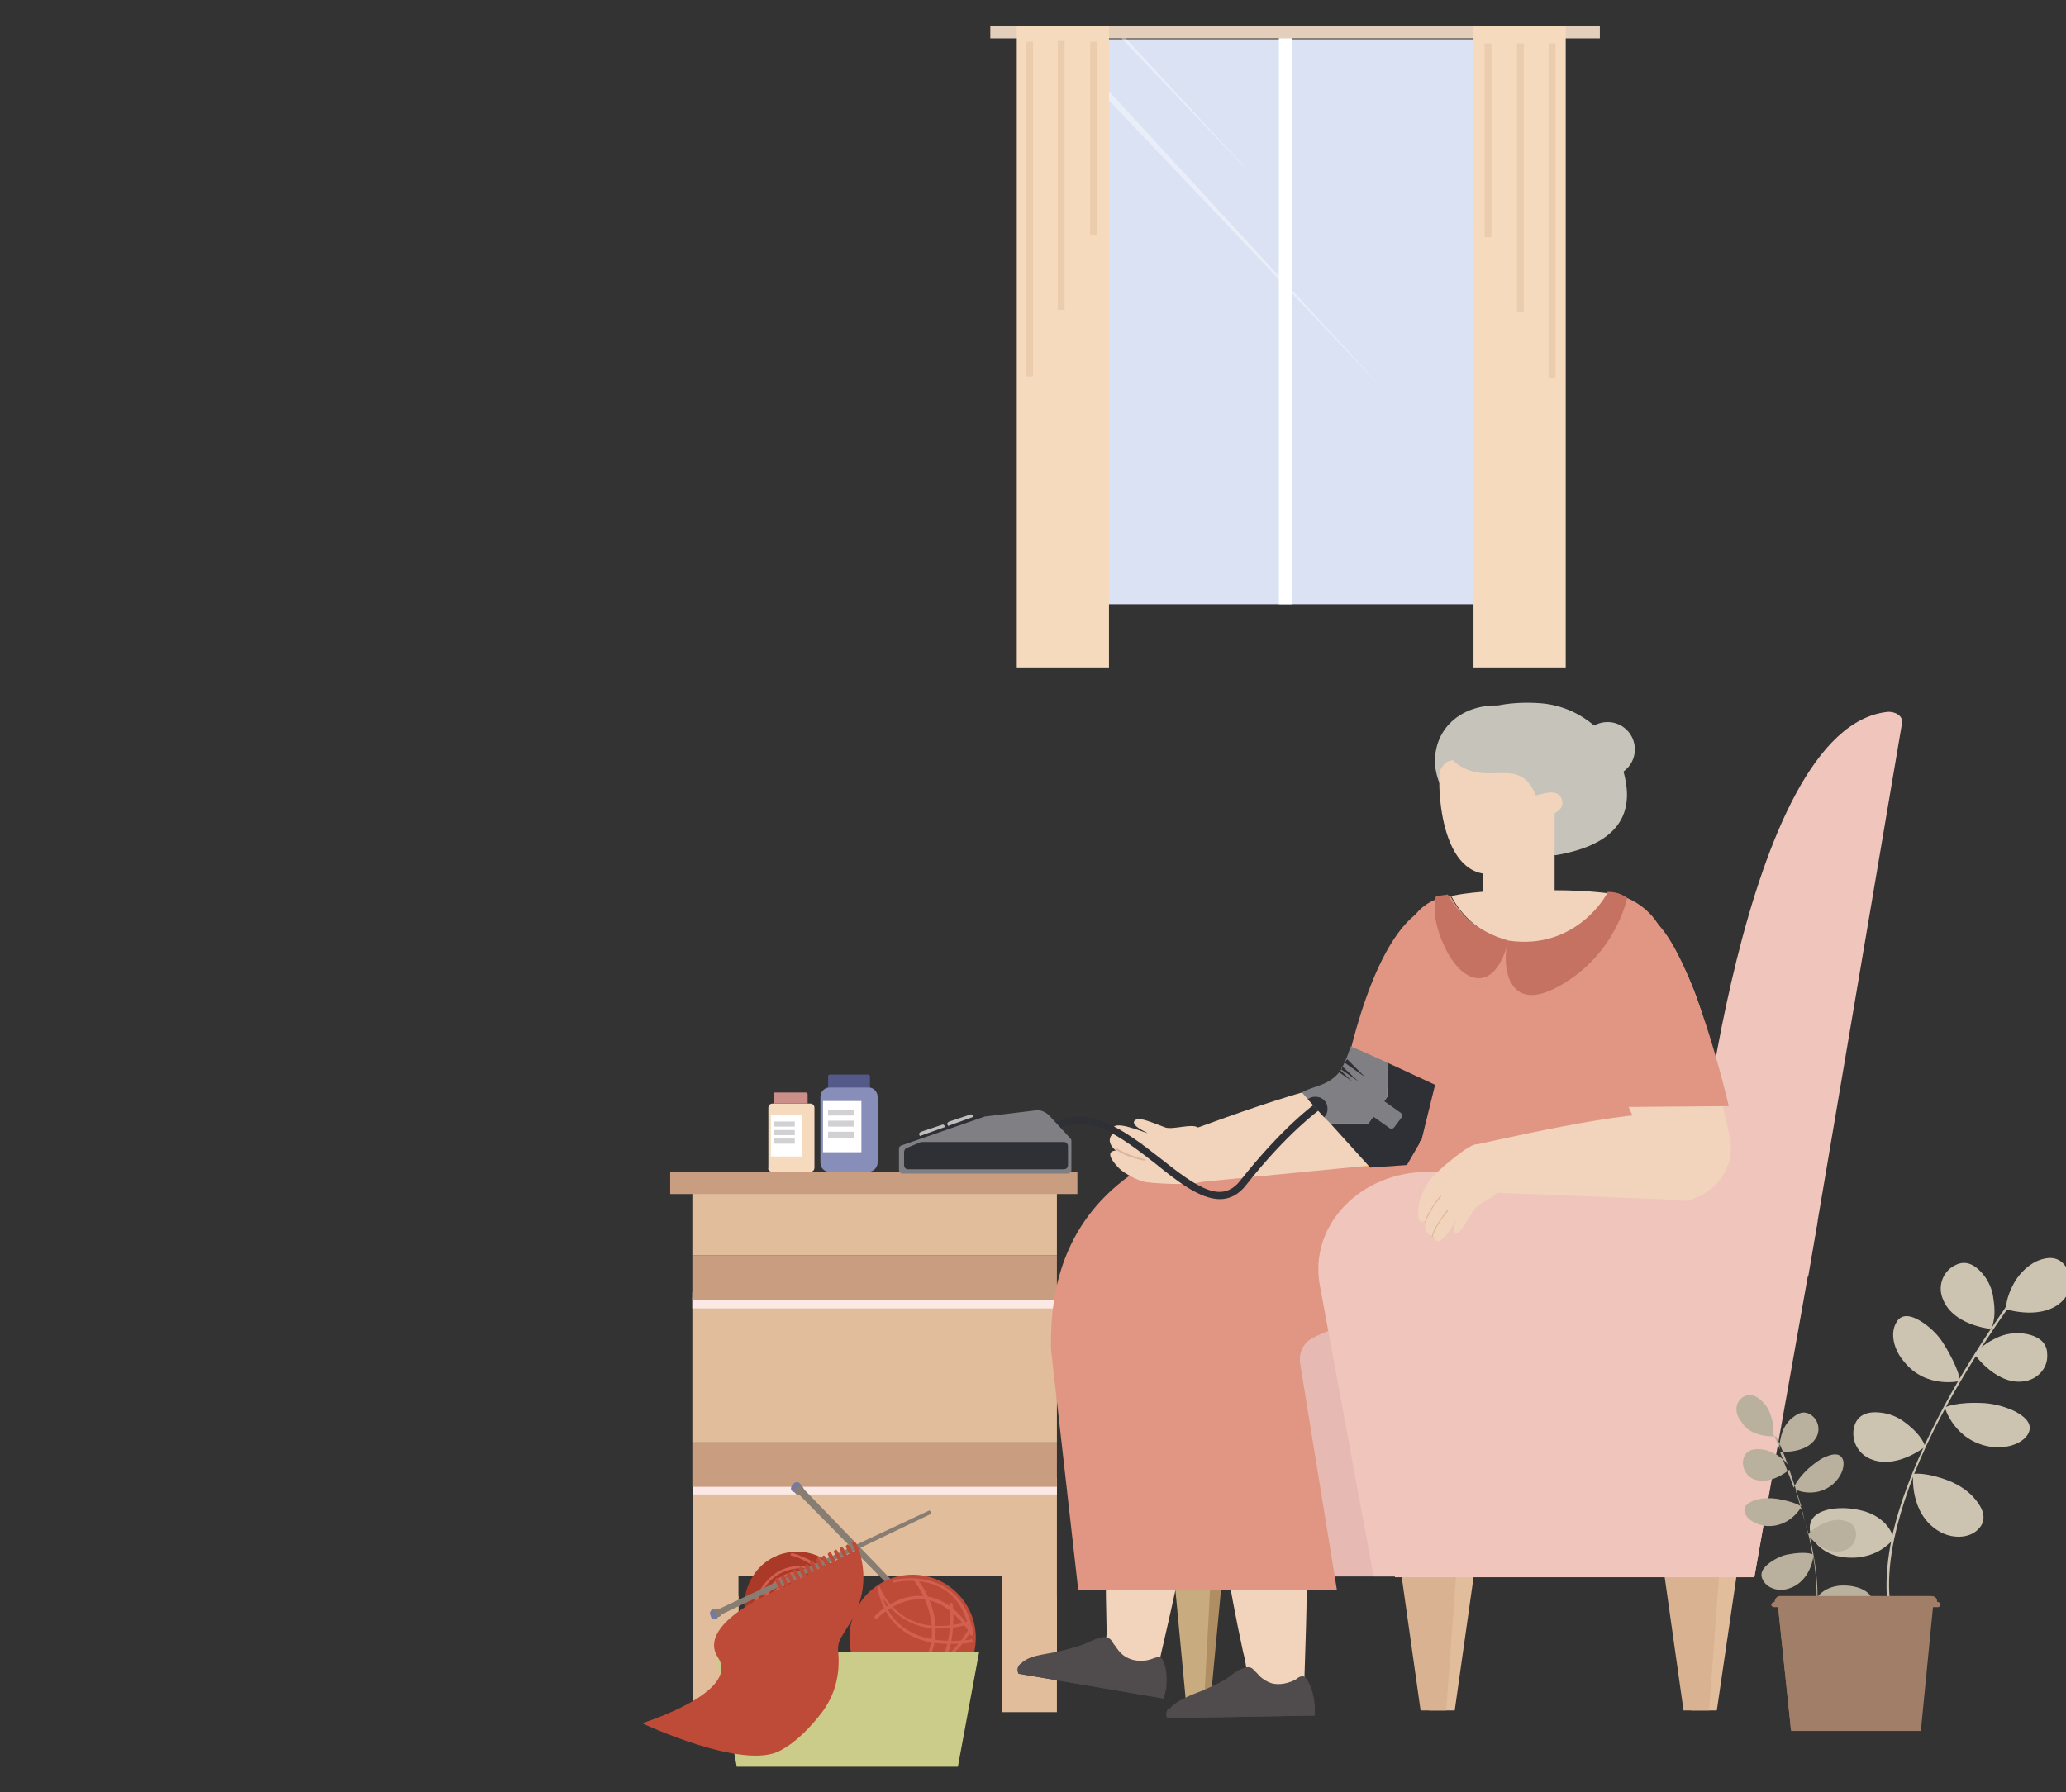 <?xml version="1.0" encoding="utf-8"?>
<!-- Generator: Adobe Illustrator 26.2.1, SVG Export Plug-In . SVG Version: 6.00 Build 0)  -->
<svg version="1.1" id="圖層_1" xmlns="http://www.w3.org/2000/svg" xmlns:xlink="http://www.w3.org/1999/xlink" x="0px" y="0px"
	 viewBox="0 0 242 210" style="enable-background:new 0 0 242 210;" xml:space="preserve">
<rect x="0" y="0" width="242" height="210" fill="#333333" stroke="none"/>
<style type="text/css">
	.st0{fill:#E1BD9B;}
	.st1{fill:#FCE9E5;}
	.st2{fill:#C89D80;}
	.st3{fill:#878EB9;}
	.st4{fill:#535A89;}
	.st5{fill:#FFFFFF;}
	.st6{fill:#D1D1D3;}
	.st7{fill:#F5DABD;}
	.st8{fill:#CC8E89;}
	.st9{fill:#887D72;}
	.st10{fill:#757AA2;}
	.st11{fill:#BD4B37;}
	.st12{fill:#D16051;}
	.st13{fill:#AB3928;}
	.st14{fill:#CCCC8A;}
	.st15{fill:#AF8E63;}
	.st16{fill:#C8AB7E;}
	.st17{fill:#E6BAB3;}
	.st18{fill:#F2D3BB;}
	.st19{fill:#504B4C;}
	.st20{fill:#E19683;}
	.st21{fill:#DBE2F3;}
	.st22{opacity:0.4;}
	.st23{fill:#E3CFBC;}
	.st24{fill:#EBCCAD;}
	.st25{fill:#D9B292;}
	.st26{fill:#EFC5BC;}
	.st27{fill:#F4A66D;}
	.st28{fill:#DCB69E;}
	.st29{fill:#2E3035;}
	.st30{fill:#7F7F84;}
	.st31{fill:#BFBEBF;}
	.st32{fill:#C5C3BA;}
	.st33{fill:#C67262;}
	.st34{fill:#CCC4B1;}
	.st35{fill:#B9B19D;}
	.st36{fill:#A17E67;}
</style>
<g>
	<g>
		<g>
			<g>
				<g>
					<rect x="81.1" y="137.6" class="st0" width="42.7" height="9.5"/>
				</g>
				<g>
					<rect x="81.1" y="152" class="st0" width="42.7" height="17"/>
				</g>
				<g>
					<rect x="81.1" y="151.4" class="st1" width="42.7" height="1.9"/>
				</g>
				<g>
					<polygon class="st0" points="123.8,173.1 123.8,196.5 117.4,196.5 117.4,184.6 86.5,184.6 86.5,196.5 81.2,196.5 81.2,173.1 
											"/>
				</g>
				<g>
					<rect x="81.2" y="187" class="st0" width="5.3" height="13.6"/>
				</g>
				<g>
					<rect x="117.4" y="187" class="st0" width="6.4" height="13.6"/>
				</g>
				<g>
					<rect x="81.1" y="147.1" class="st2" width="42.7" height="5.2"/>
				</g>
				<g>
					<rect x="78.5" y="137.3" class="st2" width="47.7" height="2.6"/>
				</g>
				<g>
					<rect x="81.2" y="173.2" class="st1" width="42.6" height="1.9"/>
				</g>
				<g>
					<rect x="81.1" y="169" class="st2" width="42.7" height="5.2"/>
				</g>
			</g>
			<g>
				<g>
					<path class="st3" d="M97.2,137.3h4.5c0.6,0,1.1-0.5,1.1-1.1v-7.7c0-0.6-0.5-1.1-1.1-1.1h-4.5c-0.6,0-1.1,0.5-1.1,1.1v7.7
						C96.1,136.8,96.5,137.3,97.2,137.3z"/>
				</g>
				<g>
					<path class="st4" d="M97,127.4h4.9v-1.3c0-0.1-0.1-0.2-0.2-0.2h-4.5c-0.1,0-0.2,0.1-0.2,0.2C97,126.1,97,127.4,97,127.4z"/>
				</g>
				<g>
					<rect x="96.4" y="129" class="st5" width="4.5" height="6"/>
				</g>
				<g>
					<rect x="97" y="130" class="st6" width="3" height="0.7"/>
				</g>
				<g>
					<rect x="97" y="131.3" class="st6" width="3" height="0.7"/>
				</g>
				<g>
					<rect x="97" y="132.6" class="st6" width="3" height="0.7"/>
				</g>
			</g>
			<g>
				<g>
					<path class="st7" d="M90.5,137.3h4.4c0.3,0,0.5-0.2,0.5-0.5v-7c0-0.3-0.2-0.5-0.5-0.5h-4.4c-0.3,0-0.5,0.2-0.5,0.5v7
						C89.9,137.1,90.2,137.3,90.5,137.3z"/>
				</g>
				<g>
					<path class="st8" d="M90.7,129.3h3.9v-1.1c0-0.1-0.1-0.2-0.2-0.2h-3.6c-0.1,0-0.2,0.1-0.2,0.2L90.7,129.3L90.7,129.3z"/>
				</g>
				<g>
					<rect x="90.3" y="130.6" class="st5" width="3.6" height="4.9"/>
				</g>
				<g>
					<rect x="90.6" y="131.4" class="st6" width="2.5" height="0.6"/>
				</g>
				<g>
					<rect x="90.6" y="132.4" class="st6" width="2.5" height="0.6"/>
				</g>
				<g>
					<rect x="90.6" y="133.4" class="st6" width="2.5" height="0.6"/>
				</g>
			</g>
		</g>
		<g>
			<g>
				<g>
					<path class="st9" d="M93.1,174.1L93.1,174.1c-0.2,0.1-0.2,0.4,0,0.5l19.5,19.8c0.1,0.1,0.2,0,0.3-0.1l0,0
						c0.1-0.1,0.1-0.2,0.1-0.3l-19.3-20C93.5,174,93.2,174,93.1,174.1z"/>
				</g>
				<g>
					<g>
						<path class="st10" d="M92.8,174.7L92.8,174.7c0.2,0.2,0.5,0.2,0.7,0l0.2-0.2c0.2-0.2,0.2-0.5,0-0.7l0,0
							c-0.2-0.2-0.5-0.2-0.7,0l-0.2,0.2C92.6,174.3,92.6,174.6,92.8,174.7z"/>
					</g>
					<g>
						<path class="st9" d="M93.2,175L93.2,175c0.2,0.2,0.4,0.2,0.6,0l0.2-0.2c0.2-0.2,0.2-0.4,0-0.6l0,0c-0.2-0.2-0.4-0.2-0.6,0
							l-0.2,0.2C93,174.6,93,174.8,93.2,175z"/>
					</g>
				</g>
			</g>
			<g>
				<g>
					<g>
						<circle class="st11" cx="106.9" cy="191.9" r="7.4"/>
					</g>
				</g>
				<g>
					<g>
						<g>
							<path class="st12" d="M110.2,190.8c1.8,0,3.2-0.5,3.2-0.5c0.1,0,0.1-0.1,0.1-0.2s-0.1-0.1-0.2-0.1c0,0-1.7,0.6-3.9,0.5
								c-2.8-0.2-5-1.7-6.3-4.4c0-0.1-0.2-0.1-0.2-0.1c-0.1,0-0.1,0.2-0.1,0.2c1.8,3.5,4.6,4.5,6.7,4.6
								C109.7,190.7,110,190.8,110.2,190.8z"/>
						</g>
					</g>
					<g>
						<g>
							<path class="st12" d="M111.7,192.6c1.2,0,2-0.1,2.1-0.2c0.1,0,0.2-0.1,0.1-0.2c0-0.1-0.1-0.2-0.2-0.1c0,0-2.3,0.4-4.8-0.1
								c-3.3-0.7-5.2-2.8-5.8-6c0-0.1-0.1-0.2-0.2-0.1c-0.1,0-0.2,0.1-0.1,0.2c0.8,4.2,3.7,5.8,6.1,6.3
								C109.9,192.6,110.9,192.6,111.7,192.6z"/>
						</g>
					</g>
				</g>
				<g>
					<g>
						<g>
							<path class="st12" d="M105.9,196.1c0.9,0,1.8-0.1,2.6-0.4c3.7-1.3,5.4-4.9,5.4-5s0-0.2-0.1-0.2s-0.2,0-0.2,0.1
								c0,0-1.7,3.6-5.2,4.8c-2.3,0.8-4.9,0.4-7.7-1c-0.1,0-0.2,0-0.2,0.1s0,0.2,0.1,0.2C102.4,195.6,104.2,196.1,105.9,196.1z"/>
						</g>
					</g>
					<g>
						<g>
							<path class="st12" d="M106.6,197.8c0.7,0,1.4-0.1,2.1-0.2c2.5-0.6,4.4-1.9,4.5-2s0.1-0.2,0-0.3s-0.2-0.1-0.3,0
								c0,0-1.9,1.4-4.4,1.9c-3.3,0.7-5.9-0.2-7.8-2.9c-0.1-0.1-0.2-0.1-0.3,0c-0.1,0.1-0.1,0.2,0,0.3
								C102.4,197.1,104.6,197.8,106.6,197.8z"/>
						</g>
					</g>
				</g>
				<g>
					<g>
						<g>
							<path class="st12" d="M104.8,198.8L104.8,198.8c2.8-1.9,4.3-4.1,4.7-6.6c0.6-3.9-1.9-7-2-7.1s-0.2-0.1-0.3,0
								c-0.1,0.1-0.1,0.2,0,0.3c0,0,2.4,3.1,1.9,6.8c-0.4,2.4-1.8,4.5-4.4,6.3c-0.1,0.1-0.1,0.2,0,0.3H104.8z"/>
						</g>
					</g>
					<g>
						<g>
							<path class="st12" d="M104.8,198.8L104.8,198.8c4.3-0.7,5.9-3.6,6.5-5.9c0.6-2.5,0.3-4.8,0.3-4.9c0-0.1-0.1-0.2-0.2-0.2
								s-0.2,0.1-0.2,0.2c0,0,0.4,2.3-0.3,4.8c-0.8,3.2-2.9,5.1-6.2,5.6c-0.1,0-0.2,0.1-0.2,0.2
								C104.7,198.7,104.7,198.8,104.8,198.8z"/>
						</g>
					</g>
				</g>
				<g>
					<g>
						<g>
							<path class="st12" d="M113.8,191.6C113.8,191.6,113.9,191.6,113.8,191.6c0.2-0.1,0.2-0.2,0.2-0.3c-1.7-2.7-3.6-4.1-5.8-4.3
								c-3.2-0.3-5.6,2.2-5.7,2.3s-0.1,0.2,0,0.3s0.2,0.1,0.3,0c0,0,2.4-2.5,5.4-2.2C110.2,187.6,112.1,189,113.8,191.6
								C113.7,191.6,113.7,191.6,113.8,191.6z"/>
						</g>
					</g>
					<g>
						<g>
							<path class="st12" d="M113.8,191.6L113.8,191.6c0.1,0,0.2-0.1,0.2-0.2c-0.4-2.4-1.4-4.2-3.1-5.3c-2.7-1.8-6-1-6.2-1
								c-0.1,0-0.2,0.1-0.1,0.2c0,0.1,0.1,0.2,0.2,0.1c0,0,3.3-0.8,5.9,0.9c1.5,1,2.5,2.7,2.9,5.1
								C113.6,191.6,113.7,191.6,113.8,191.6z"/>
						</g>
					</g>
				</g>
			</g>
			<g>
				<g>
					<g>
						<path class="st13" d="M90.4,193.4c3,1.7,6.8,0.6,8.4-2.4c1.7-3,0.6-6.8-2.4-8.4c-3-1.7-6.8-0.6-8.4,2.4
							C86.3,188,87.4,191.8,90.4,193.4z"/>
					</g>
				</g>
				<g>
					<g>
						<g>
							<path class="st12" d="M95.6,193.7c-0.1,0.1-0.2,0.1-0.2,0c-0.1-0.1-0.1-0.2,0-0.2c2.5-2.7,3.3-5.2,2.3-7.3
								c-1.2-2.6-4.5-3.9-4.9-3.9c-0.1,0-0.1,0-0.2-0.1c0-0.1,0-0.2,0.1-0.2c0.2-0.1,1.3,0.4,1.8,0.6c0.8,0.4,1.9,1.1,2.8,2.2
								c1.1,1.4,1.8,3.5,0.2,6.3C97.1,191.9,96.5,192.8,95.6,193.7z M92.8,182.2L92.8,182.2L92.8,182.2z"/>
						</g>
					</g>
					<g>
						<g>
							<path class="st12" d="M98.3,190.6c0.5-0.9,0.8-1.9,0.7-2.9c-0.1-3.1-2.9-5.1-3-5.2c-0.1-0.1-0.2,0-0.2,0
								c-0.1,0.1,0,0.2,0,0.2s2.8,2,2.9,5c0.1,1.9-1.1,3.8-3.3,5.7c-0.1,0.1-0.1,0.2,0,0.2c0.1,0.1,0.2,0.1,0.2,0
								C96.8,192.7,97.7,191.7,98.3,190.6z"/>
						</g>
					</g>
				</g>
				<g>
					<g>
						<g>
							<path class="st12" d="M97,189.9c-1.2,1.8-3.8,3.6-8.9,1.2c-0.1,0-0.1-0.1-0.1-0.2c0-0.1,0.1-0.1,0.2-0.1
								c3.3,1.5,5.9,1.5,7.7-0.1c2.1-1.9,2.3-5.5,2.2-5.9c0-0.1,0-0.1,0-0.2c0.1-0.1,0.2-0.1,0.2,0c0.2,0.2,0.1,1.4,0,1.9
								c-0.1,0.8-0.4,1.9-1,2.9C97.2,189.6,97.1,189.7,97,189.9z M98.1,184.9L98.1,184.9L98.1,184.9z"/>
						</g>
					</g>
					<g>
						<g>
							<path class="st12" d="M98.2,189.4c0.4-0.8,0.6-1.3,0.6-1.4c0-0.1,0-0.2-0.1-0.2s-0.2,0-0.2,0.1c0,0-1.1,3.3-3.8,4.3
								c-1.8,0.7-4,0.2-6.4-1.4c-0.1,0-0.2,0-0.2,0c0,0.1,0,0.2,0,0.2c2.5,1.7,4.8,2.1,6.7,1.4C96.5,191.9,97.6,190.5,98.2,189.4z"
								/>
						</g>
					</g>
				</g>
				<g>
					<g>
						<g>
							<path class="st12" d="M98.3,185c-3.5-1.2-6.1-0.9-7.6,0.8c-1.9,2.1-1.7,5.7-1.6,6.1c0,0.1,0,0.1,0,0.2
								c-0.1,0.1-0.2,0.1-0.2,0c-0.2-0.2-0.2-1.4-0.2-1.9c0.1-0.9,0.3-2.2,0.9-3.4c1-2,3.4-3.9,8.8-2.1c0.1,0,0.1,0.1,0.1,0.2l0,0
								C98.5,185,98.4,185,98.3,185z M89.1,191.9L89.1,191.9L89.1,191.9z"/>
						</g>
					</g>
					<g>
						<g>
							<path class="st12" d="M98.5,184.9L98.5,184.9c0-0.1,0-0.2-0.1-0.2c-2.8-1.4-5.1-1.6-7-0.7c-2.7,1.4-3.4,4.7-3.4,4.8
								s0,0.2,0.1,0.2s0.2,0,0.2-0.1c0,0,0.6-3.3,3.2-4.6c1.8-0.9,4-0.7,6.7,0.7C98.4,185,98.5,185,98.5,184.9z"/>
						</g>
					</g>
				</g>
				<g>
					<g>
						<g>
							<path class="st12" d="M98.6,185.7c-2.9-0.8-5.1-0.4-6.6,1.1c-2,2.1-2,5.5-1.9,5.8c0,0.1,0,0.1,0,0.2c-0.1,0.1-0.2,0.1-0.2,0
								c-0.1,0-0.1-0.1-0.1-0.6c0-0.3,0-0.7,0.1-1.1c0.1-0.8,0.3-1.9,0.9-3c1-2,3.2-4.1,8-2.8c0.1,0,0.1,0.1,0.1,0.2l0,0
								C98.8,185.7,98.7,185.7,98.6,185.7z M90.1,192.6L90.1,192.6L90.1,192.6z M90.1,192.6L90.1,192.6L90.1,192.6z"/>
						</g>
					</g>
					<g>
						<g>
							<path class="st12" d="M98.8,185.6L98.8,185.6c0-0.1,0-0.2-0.1-0.2c-2.7-1.1-5-1.1-6.6-0.2c-2.1,1.2-2.5,3.7-2.5,3.8
								s0,0.2,0.1,0.2s0.2,0,0.2-0.1c0,0,0.4-2.4,2.3-3.5c1.6-0.9,3.7-0.8,6.3,0.2C98.7,185.7,98.8,185.7,98.8,185.6z"/>
						</g>
					</g>
				</g>
			</g>
			<g>
				<polygon class="st14" points="86.3,207 112.2,207 114.7,193.5 83.8,193.5 				"/>
			</g>
			<g>
				<g>
					<path class="st9" d="M83.5,189.2L83.5,189.2c0.1,0.2,0.3,0.3,0.5,0.2l25-12c0.1,0,0.1-0.2,0-0.3l0,0c-0.1-0.1-0.2-0.2-0.2-0.1
						l-25.2,11.8C83.4,188.8,83.4,189,83.5,189.2z"/>
				</g>
				<g>
					<g>
						<path class="st10" d="M83.9,189.7L83.9,189.7c0.2-0.1,0.3-0.4,0.2-0.6l-0.1-0.3c-0.1-0.2-0.4-0.3-0.6-0.2l0,0
							c-0.2,0.1-0.3,0.4-0.2,0.6l0.1,0.3C83.4,189.7,83.7,189.8,83.9,189.7z"/>
					</g>
					<g>
						<path class="st9" d="M84.3,189.4L84.3,189.4c0.2-0.1,0.3-0.3,0.2-0.5l-0.1-0.2c-0.1-0.2-0.3-0.3-0.5-0.2l0,0
							c-0.2,0.1-0.3,0.3-0.2,0.5l0.1,0.2C83.9,189.4,84.1,189.5,84.3,189.4z"/>
					</g>
				</g>
				<g>
					<g>
						<g>
							<path class="st11" d="M100.5,181.8L100.5,181.8c0.1-0.1,0.2-0.2,0.1-0.3l-0.4-0.8c-0.1-0.1-0.2-0.2-0.3-0.1l0,0
								c-0.1,0.1-0.2,0.2-0.1,0.3l0.4,0.8C100.3,181.8,100.4,181.9,100.5,181.8z"/>
						</g>
						<g>
							<path class="st11" d="M99.8,182.2L99.8,182.2c0.1-0.1,0.2-0.2,0.1-0.3l-0.4-0.8c-0.1-0.1-0.2-0.2-0.3-0.1l0,0
								c-0.1,0.1-0.2,0.2-0.1,0.3l0.4,0.8C99.6,182.2,99.7,182.2,99.8,182.2z"/>
						</g>
						<g>
							<path class="st11" d="M99.1,182.5L99.1,182.5c0.1-0.1,0.2-0.2,0.1-0.3l-0.4-0.8c-0.1-0.1-0.2-0.2-0.3-0.1l0,0
								c-0.1,0.1-0.2,0.2-0.1,0.3l0.4,0.8C98.9,182.5,99,182.5,99.1,182.5z"/>
						</g>
						<g>
							<path class="st11" d="M98.4,182.8L98.4,182.8c0.1-0.1,0.2-0.2,0.1-0.3l-0.4-0.8c-0.1-0.1-0.2-0.2-0.3-0.1l0,0
								c-0.1,0.1-0.2,0.2-0.1,0.3l0.4,0.8C98.2,182.8,98.3,182.9,98.4,182.8z"/>
						</g>
						<g>
							<path class="st11" d="M97.7,183.1L97.7,183.1c0.1-0.1,0.2-0.2,0.1-0.3l-0.4-0.8c-0.1-0.1-0.2-0.2-0.3-0.1l0,0
								c-0.1,0.1-0.2,0.2-0.1,0.3l0.4,0.8C97.5,183.2,97.6,183.2,97.7,183.1z"/>
						</g>
						<g>
							<path class="st11" d="M97,183.5L97,183.5c0.1-0.1,0.2-0.2,0.1-0.3l-0.4-0.8c-0.1-0.1-0.2-0.2-0.3-0.1l0,0
								c-0.1,0.1-0.2,0.2-0.1,0.3l0.4,0.8C96.8,183.5,96.9,183.5,97,183.5z"/>
						</g>
						<g>
							<path class="st11" d="M96.3,183.8L96.3,183.8c0.1-0.1,0.2-0.2,0.1-0.3l-0.4-0.8c-0.1-0.1-0.2-0.2-0.3-0.1l0,0
								c-0.1,0.1-0.2,0.2-0.1,0.3l0.4,0.8C96.1,183.8,96.2,183.9,96.3,183.8z"/>
						</g>
						<g>
							<path class="st11" d="M95.6,184.1L95.6,184.1c0.1-0.1,0.2-0.2,0.1-0.3l-0.4-0.8c-0.1-0.1-0.2-0.2-0.3-0.1l0,0
								c-0.1,0.1-0.2,0.2-0.1,0.3l0.4,0.8C95.4,184.1,95.5,184.2,95.6,184.1z"/>
						</g>
						<g>
							<path class="st11" d="M95,184.5L95,184.5c0.1-0.1,0.2-0.2,0.1-0.3l-0.4-0.8c-0.1-0.1-0.2-0.2-0.3-0.1l0,0
								c-0.1,0.1-0.2,0.2-0.1,0.3l0.4,0.8C94.7,184.5,94.8,184.5,95,184.5z"/>
						</g>
						<g>
							<path class="st11" d="M94.3,184.8L94.3,184.8c0.1-0.1,0.2-0.2,0.1-0.3l-0.4-0.8c-0.1-0.1-0.2-0.2-0.3-0.1l0,0
								c-0.1,0.1-0.2,0.2-0.1,0.3l0.4,0.8C94,184.8,94.2,184.8,94.3,184.8z"/>
						</g>
						<g>
							<path class="st11" d="M93.6,185.1L93.6,185.1c0.1-0.1,0.2-0.2,0.1-0.3l-0.4-0.8c-0.1-0.1-0.2-0.2-0.3-0.1l0,0
								c-0.1,0.1-0.2,0.2-0.1,0.3l0.4,0.8C93.3,185.1,93.5,185.2,93.6,185.1z"/>
						</g>
						<g>
							<path class="st11" d="M92.9,185.5L92.9,185.5c0.1-0.1,0.2-0.2,0.1-0.3l-0.4-0.8c-0.1-0.1-0.2-0.2-0.3-0.1l0,0
								c-0.1,0.1-0.2,0.2-0.1,0.3l0.4,0.8C92.6,185.5,92.8,185.5,92.9,185.5z"/>
						</g>
						<g>
							<path class="st11" d="M92.2,185.8L92.2,185.8c0.1-0.1,0.2-0.2,0.1-0.3l-0.4-0.8c-0.1-0.1-0.2-0.2-0.3-0.1l0,0
								c-0.1,0.1-0.2,0.2-0.1,0.3l0.4,0.8C91.9,185.8,92.1,185.8,92.2,185.8z"/>
						</g>
						<g>
							<path class="st11" d="M91.5,186.1L91.5,186.1c0.1-0.1,0.2-0.2,0.1-0.3l-0.4-0.8c-0.1-0.1-0.2-0.2-0.3-0.1l0,0
								c-0.1,0.1-0.2,0.2-0.1,0.3l0.4,0.8C91.2,186.1,91.4,186.2,91.5,186.1z"/>
						</g>
					</g>
					<g>
						<path class="st11" d="M96.3,200.6c1.5-2,2.1-4.4,1.9-6.9c-0.1-0.6,0-1.3,0.3-1.8c1-1.8,3.8-4.9,2.1-10.4
							c-1.8,0.8-9.1,4.6-9.1,4.6s-10.1,4-7.4,8.1s-8.9,7.7-8.9,7.7s11.9,5.6,16.2,3.2C93.3,204.1,95,202.3,96.3,200.6z"/>
					</g>
				</g>
			</g>
		</g>
	</g>
	<g>
		<g>
			<g>
				<polygon class="st15" points="141.7,200.3 143.5,181.2 138.7,181.2 139.7,200.3 				"/>
			</g>
			<g>
				<polygon class="st16" points="141,200.3 142,181.2 137.2,181.2 139,200.3 				"/>
			</g>
		</g>
		<g>
			<g>
				<rect x="136.8" y="163.6" class="st17" width="53.5" height="21.1"/>
			</g>
			<g>
				<path class="st17" d="M190.2,163.6l-4.4,21.1H137c-0.2-0.3-0.4-0.6-0.4-1l-3.6-17.4c-0.3-1.5,0.5-2.7,1.8-2.7L190.2,163.6
					L190.2,163.6z"/>
			</g>
			<g>
				<path class="st17" d="M190.2,152.5h-55.8c-1.1,0-2.1,0.9-2.1,2.1v7c0,1.1,0.9,2.1,2.1,2.1h55.8V152.5z"/>
			</g>
		</g>
	</g>
	<g>
		<g>
			<g>
				<g>
					<g>
						<g>
							<g>
								<g>
									<g>
										<g>
											<path class="st18" d="M147.7,198.7c1,0,2.1-0.1,3.1-0.4c0.1,0,0.2,0,0.3-0.1c0.2,0,0.3-0.1,0.5-0.1
												c0.1,0,0.2-0.1,0.3-0.1c0.7-0.3,0.8-0.6,0.9-1.3l0,0v-0.1c0-0.1,0-0.1,0-0.2c0.3-10.4,1.1-21.8-3.1-31.6
												c-0.6-1.3-1.2-2.7-2.3-3.6c-1.1-1-2.6-1.5-4-1.1c-3.3,1.1-1.7,6.9-1.5,9.4c0.4,4.3,0.9,8.6,1.6,12.9
												c0.6,3.7,1.3,7.4,2.1,11.1c0.2,0.8,0.4,1.6,0.4,2.4c-0.1,0.6-0.6,1.2-0.5,1.8C145.8,198.6,146.8,198.7,147.7,198.7z"/>
										</g>
									</g>
								</g>
							</g>
						</g>
					</g>
				</g>
			</g>
		</g>
		<g>
			<g>
				<g>
					<g>
						<g>
							<g>
								<g>
									<g>
										<g>
											<g>
												<path class="st19" d="M136.8,201.3C136.8,201.4,136.8,201.4,136.8,201.3L154,201c0-0.1,0-0.2,0-0.4c0-0.3,0-0.6,0-0.8
													c-0.1-1-0.3-2.1-0.9-3c-0.1-0.2-0.3-0.4-0.5-0.4c-0.3,0-0.5,0.1-0.7,0.3c-0.8,0.5-2.1,0.8-3,0.5
													c-0.6-0.2-1.2-0.6-1.6-1.1c-0.2-0.2-0.4-0.4-0.6-0.6c-0.3-0.2-0.6-0.2-0.9-0.1c-0.8,0.2-1.6,0.9-2.3,1.4
													c-0.9,0.5-1.8,0.9-2.7,1.3c-0.8,0.3-1.6,0.6-2.3,1c-0.5,0.2-1.2,0.7-1.6,1.2C136.6,200.6,136.5,201,136.8,201.3z"/>
											</g>
										</g>
									</g>
								</g>
							</g>
						</g>
					</g>
				</g>
				<g>
					<g>
						<g>
							<g>
								<g>
									<g>
										<g>
											<g>
												<path class="st19" d="M136.8,201.3C136.8,201.4,136.8,201.4,136.8,201.3L154,201c0-0.1,0-0.2,0-0.4c0-0.3,0-0.6,0-0.8
													l-17.2,0.4C136.6,200.6,136.5,201,136.8,201.3z"/>
											</g>
										</g>
									</g>
								</g>
							</g>
						</g>
					</g>
				</g>
				<g>
					<g>
						<g>
							<g>
								<g>
									<g>
										<g>
											<g>
												<path class="st19" d="M140.6,198.7c0.1-0.2,0.3-0.3,0.5-0.3c1-0.4,1.9-0.9,2.8-1.5c0.5-0.3,1-0.7,1.5-1
													c0.1-0.1,0.2-0.1,0.3,0c0.1,0,0.2,0.1,0.1,0.1c-0.9,0.7-1.9,1.3-2.9,1.8c-0.5,0.3-1,0.5-1.5,0.7c-0.1,0-0.3,0.1-0.3,0.2
													c-0.1,0.1,0,0.3,0.1,0.3c0.1,0.2,0.7,0.7,0.5,0.9c-0.2,0.3-0.6-0.3-0.6-0.4c-0.1-0.1-0.1-0.2-0.2-0.3
													C140.7,199,140.5,198.9,140.6,198.7z"/>
											</g>
										</g>
									</g>
								</g>
							</g>
						</g>
					</g>
				</g>
			</g>
		</g>
	</g>
	<g>
		<g>
			<g>
				<g>
					<g>
						<g>
							<g>
								<g>
									<g>
										<g>
											<path class="st18" d="M130.6,195.5c1,0.2,2.1,0.3,3.1,0.2c0.1,0,0.2,0,0.3,0c0.2,0,0.3,0,0.5,0c0.1,0,0.2,0,0.3-0.1
												c0.7-0.2,0.9-0.4,1.1-1.1l0,0v-0.1c0-0.1,0-0.1,0-0.2c2.3-10.1,5.2-21.2,3-31.6c-0.3-1.4-0.7-2.9-1.6-4
												c-0.9-1.2-2.3-2-3.7-1.8c-3.5,0.4-3,6.4-3.2,8.9c-0.4,4.3-0.7,8.6-0.8,12.9c-0.1,3.8-0.1,7.5,0,11.3
												c0,0.8,0.1,1.6-0.1,2.4c-0.2,0.5-0.8,1.1-0.8,1.7C128.6,195,129.6,195.4,130.6,195.5z"/>
										</g>
									</g>
								</g>
							</g>
						</g>
					</g>
				</g>
			</g>
		</g>
		<g>
			<g>
				<g>
					<g>
						<g>
							<g>
								<g>
									<g>
										<g>
											<g>
												<path class="st19" d="M119.3,196.1L119.3,196.1l17,2.9c0-0.1,0.1-0.2,0.1-0.4c0.1-0.3,0.1-0.5,0.2-0.8
													c0.1-1,0.1-2.1-0.3-3.1c-0.1-0.2-0.2-0.5-0.4-0.5c-0.2-0.1-0.5,0-0.8,0.1c-0.9,0.4-2.2,0.4-3.1-0.1
													c-0.6-0.3-1-0.8-1.4-1.4c-0.2-0.2-0.3-0.5-0.5-0.7s-0.5-0.3-0.8-0.3c-0.9,0.1-1.7,0.6-2.5,0.9c-0.9,0.3-1.9,0.6-2.9,0.8
													c-0.8,0.2-1.7,0.3-2.5,0.5c-0.5,0.1-1.3,0.4-1.8,0.9C119.2,195.2,119.1,195.6,119.3,196.1z"/>
											</g>
										</g>
									</g>
								</g>
							</g>
						</g>
					</g>
				</g>
				<g>
					<g>
						<g>
							<g>
								<g>
									<g>
										<g>
											<g>
												<path class="st19" d="M119.3,196.1L119.3,196.1l17,2.9c0-0.1,0.1-0.2,0.1-0.4c0.1-0.3,0.1-0.5,0.2-0.8l-17-2.9
													C119.2,195.2,119.1,195.6,119.3,196.1z"/>
											</g>
										</g>
									</g>
								</g>
							</g>
						</g>
					</g>
				</g>
				<g>
					<g>
						<g>
							<g>
								<g>
									<g>
										<g>
											<g>
												<path class="st19" d="M123.5,194.1c0.1-0.2,0.4-0.2,0.6-0.2c1-0.2,2.1-0.5,3-0.9c0.6-0.2,1.1-0.5,1.6-0.7
													c0.1,0,0.2,0,0.3,0s0.1,0.1,0,0.2c-1,0.5-2.1,0.9-3.2,1.2c-0.5,0.2-1.1,0.3-1.6,0.4c-0.1,0-0.3,0-0.4,0.1s0,0.2,0,0.4
													c0.1,0.2,0.5,0.8,0.3,1c-0.3,0.3-0.5-0.4-0.5-0.5s-0.1-0.2-0.1-0.4C123.5,194.5,123.4,194.3,123.5,194.1z"/>
											</g>
										</g>
									</g>
								</g>
							</g>
						</g>
					</g>
				</g>
			</g>
		</g>
	</g>
	<path class="st20" d="M123.1,158c0-7,0-32.4,52.3-25.9c4.6,17.9-2.9,20.8-2.9,20.8s-13.1,0.8-18.8,3.9c-1.1,0.6-1.6,1.8-1.4,3
		l4.3,26.5h-30.3L123.1,158L123.1,158z"/>
	<g>
		<g>
			<g>
				<rect x="123" y="4.6" class="st21" width="55.1" height="66.2"/>
			</g>
			<g class="st22">
				<polygon class="st5" points="127.8,8.4 162.2,45.8 126.7,8.4 				"/>
			</g>
			<g class="st22">
				<polygon class="st5" points="131.5,4.1 147.3,21.2 131,4.1 				"/>
			</g>
			<g>
				<rect x="149.8" y="3.8" class="st5" width="1.5" height="67"/>
			</g>
			<g>
				<rect x="116" y="3" class="st23" width="71.4" height="1.5"/>
			</g>
			<g>
				<rect x="172.6" y="3.1" class="st7" width="10.8" height="75.1"/>
			</g>
			<g>
				<rect x="119.1" y="3.1" class="st7" width="10.8" height="75.1"/>
			</g>
			<g>
				<g>
					<rect x="127.7" y="4.9" class="st24" width="0.8" height="22.7"/>
				</g>
				<g>
					<rect x="123.9" y="4.8" class="st24" width="0.8" height="31.5"/>
				</g>
				<g>
					<rect x="120.2" y="4.9" class="st24" width="0.8" height="39.2"/>
				</g>
			</g>
			<g>
				<g>
					<rect x="173.9" y="5.1" class="st24" width="0.8" height="22.7"/>
				</g>
				<g>
					<rect x="177.7" y="5.1" class="st24" width="0.8" height="31.5"/>
				</g>
				<g>
					<rect x="181.4" y="5.1" class="st24" width="0.8" height="39.2"/>
				</g>
			</g>
		</g>
	</g>
	<g>
		<g>
			<g>
				<polygon class="st0" points="170.4,200.4 173.1,181.3 165.9,181.3 167.4,200.4 				"/>
			</g>
			<g>
				<polygon class="st25" points="169.4,200.4 170.8,181.3 163.7,181.3 166.4,200.4 				"/>
			</g>
		</g>
		<g>
			<g>
				<polygon class="st0" points="201.1,200.4 203.9,181.3 196.7,181.3 198.1,200.4 				"/>
			</g>
			<g>
				<polygon class="st25" points="200.2,200.4 201.6,181.3 194.5,181.3 197.2,200.4 				"/>
			</g>
		</g>
		<g>
			<g>
				<path class="st26" d="M198.6,140.4l13.2,9.2l11-64.9c0.1-0.8-0.7-1.3-1.6-1.3C203.9,85,198.6,140.4,198.6,140.4z"/>
			</g>
			<g>
				<g>
					<path class="st26" d="M213.8,137.3l-0.9,4.9l-7.4,42.5h-42.1h-2.5l-6.3-34.1c-1.3-7,4.7-13.3,12.7-13.3H213.8z"/>
				</g>
				<g>
					<path class="st26" d="M212.9,143.1l-7.4,41.7h-42.1l-5.4-29.2c-1.3-7,4.7-13.3,12.7-13.3L212.9,143.1z"/>
				</g>
			</g>
		</g>
	</g>
	<g>
		<g>
			<path class="st20" d="M169.2,105.1l0.7-0.1c1.8,3.4,5.3,5.6,9.3,5.6c4.1,0,7.7-2.4,9.4-5.9l0,0c0.4,0,0.7,0.1,1.1,0.2
				c2.9,0.8,5.6,3.6,5.3,6.5l-2.8,19.6c-0.2,1.6-1.6,2.7-3.1,2.7h-22.7l0.1-8c0-3.2-0.3-6.3-1-9.4l-0.9-4.2
				C164,108.8,166,105.7,169.2,105.1z"/>
		</g>
		<g>
			<g>
				<g>
					<path class="st27" d="M160.2,136.7c-2.7,0-4.7-2.6-4.1-5.2c2.3-9.3,6.8-23.3,12.7-22.9c5.4,0.3,5.1,6,4,10.3
						c-0.6,2.4-1.5,4.7-2.6,6.9l-4.6,8.7c-0.7,1.4-2.1,2.2-3.7,2.2H160.2z"/>
				</g>
				<g>
					<path class="st20" d="M157.5,126.2l10.6,6.1c0,0,4.9-8.3,6.3-15.7c0.8-4.2-5.4-10.9-6.6-10.5
						C160.8,108.1,157.5,126.2,157.5,126.2z"/>
				</g>
			</g>
			<g>
				<g>
					<g>
						<g>
							<path class="st18" d="M136.8,134.4c-0.1-0.6,0.3-1.1,0.8-1.3c6.3-2.3,21.7-8.1,24.1-6.3c1.6,1.1,2.4,3.6,2.8,5.7
								c0.4,1.9-0.7,3.7-2.4,3.9l-22.6,2.2c-1.3,0.1-2.4-0.8-2.5-2.1L136.8,134.4z"/>
						</g>
					</g>
					<g>
						<g>
							<g>
								<path class="st18" d="M142.2,136.2c0,0,0.2-2.6-1.9-4.1c-0.7-0.5-2.9,0.3-3.8,0c-1.9-0.7-3.1-1.3-3.6-0.8
									c-0.6,0.7,2.3,1.7,1.3,1.4c-1.7-0.6-4.4-1.6-3.8,0.1c0,0-1.1,0.8,0.3,2c-1.4,0.1-0.2,1.5,0.4,2.1c0.6,0.6,2.3,1.5,3.1,1.6
									c0.6,0.1,3.2,0.3,5.3,0.2c1.5-0.1,2-0.5,2.5-2C142.2,136.4,142.2,136.2,142.2,136.2z"/>
							</g>
						</g>
						<g>
							<g>
								<path class="st28" d="M130.4,132.8L130.4,132.8c1.2,0.9,3.3,1.3,3.4,1.3c0,0,0.1,0,0.1-0.1c0,0,0-0.1-0.1-0.1
									c0,0-2.1-0.4-3.3-1.3h-0.1C130.4,132.7,130.4,132.8,130.4,132.8z"/>
							</g>
						</g>
						<g>
							<g>
								<path class="st28" d="M130.7,134.7L130.7,134.7c1.2,0.9,3.3,1.3,3.4,1.3c0,0,0.1,0,0.1-0.1c0,0,0-0.1-0.1-0.1
									c0,0-2.1-0.4-3.3-1.3h-0.1C130.7,134.7,130.7,134.7,130.7,134.7z"/>
							</g>
						</g>
					</g>
				</g>
				<g>
					<g>
						<g>
							<path class="st29" d="M142.9,140.5c1.1,0,2.2-0.5,3.1-1.7c4.8-6.1,8.6-8.8,8.6-8.8c0.2-0.1,0.2-0.4,0.1-0.6
								c-0.1-0.2-0.4-0.2-0.6-0.1c-0.2,0.1-3.9,2.8-8.8,9c-2.2,2.8-5,0.9-9.4-2.6c-4.1-3.2-8.8-6.8-13.1-3.7
								c-0.2,0.1-0.2,0.4-0.1,0.6c0.1,0.2,0.4,0.2,0.6,0.1c3.8-2.8,8,0.5,12,3.6C138,138.5,140.6,140.5,142.9,140.5z"/>
						</g>
						<g>
							<g>
								<path class="st29" d="M160.3,131.6l2.2-3.1v-4c5.6,2.6,5.6,2.6,5.6,2.6l-1.6,6.5l-0.1,0.1h-0.1v0.2l-1.5,2.6l-4.3,0.3
									l-4.7-5.2L160.3,131.6L160.3,131.6z"/>
							</g>
							<g>
								<g>
									<path class="st30" d="M158.7,129.3l4.1,2.9c0.1,0.1,0.3,0.1,0.5-0.1l0.9-1.2c0.1-0.1,0.1-0.3-0.1-0.5l-4.1-2.9
										c-0.1-0.1-0.3-0.1-0.5,0.1l-0.9,1.2C158.5,129,158.5,129.2,158.7,129.3z"/>
								</g>
								<g>
									<g>
										<g>
											<g>
												<path class="st30" d="M152.5,128l0.7,0.8l1.9,2.1l0.7,0.7h4.5l2.2-3.1v-4c-1.1-0.5-2.6-1.2-4.3-1.9
													c-0.3,1-0.6,1.7-0.9,2.3c-0.1,0.1-0.2,0.2-0.2,0.4l0,0c-0.1,0.1-0.1,0.2-0.2,0.3C155.5,127.3,153.8,127.2,152.5,128z"/>
											</g>
											<g>
												<path class="st29" d="M153.2,128.8l1.9,2.1c0.3-0.3,0.4-0.6,0.4-1c0-0.8-0.6-1.4-1.4-1.4
													C153.7,128.5,153.4,128.6,153.2,128.8z"/>
											</g>
										</g>
										<g>
											<g>
												<polygon class="st29" points="157.8,124.1 159.9,126.2 157.5,124.5 												"/>
											</g>
											<g>
												<path class="st29" d="M157.1,125.3l2,1.4l-1.8-1.7C157.2,125,157.2,125.2,157.1,125.3z"/>
											</g>
											<g>
												<path class="st29" d="M156.8,125.6l1.6,1.1l-1.4-1.3C157,125.4,156.9,125.5,156.8,125.6z"/>
											</g>
										</g>
									</g>
								</g>
							</g>
						</g>
					</g>
					<g>
						<path class="st31" d="M111.7,132.8l2.4-0.8c0.2-0.1,0.3-0.2,0.2-0.4l-0.3-0.8c-0.1-0.2-0.2-0.3-0.4-0.2l-2.4,0.8
							c-0.2,0.1-0.3,0.2-0.2,0.4l0.3,0.8C111.3,132.8,111.5,132.9,111.7,132.8z"/>
						<path class="st31" d="M108.4,134l2.4-0.8c0.2-0.1,0.3-0.2,0.2-0.4l-0.3-0.8c-0.1-0.2-0.2-0.3-0.4-0.2l-2.4,0.8
							c-0.2,0.1-0.3,0.2-0.2,0.4l0.3,0.8C108.1,134,108.3,134.1,108.4,134z"/>
						<g>
							<g>
								<path class="st29" d="M105.9,135.5l9.8-3.5l-0.4-1.3c0-0.1-0.2-0.2-0.3-0.2l-9.2,3.3c-0.2,0.1-0.3,0.3-0.2,0.4L105.9,135.5z
									"/>
							</g>
							<g>
								<g>
									<path class="st30" d="M125.5,133.7v3.4c0,0.2-0.2,0.4-0.4,0.4h-19.4c-0.2,0-0.4-0.2-0.4-0.4v-2.5c0-0.2,0.1-0.3,0.3-0.4
										l9.8-3.4h0.1l5.8-0.7c0.6-0.1,1.2,0.2,1.6,0.6l2.5,2.7C125.5,133.5,125.5,133.6,125.5,133.7z"/>
								</g>
								<g>
									<path class="st29" d="M106.4,137h18.2c0.3,0,0.5-0.2,0.5-0.5v-2.2c0-0.3-0.2-0.5-0.5-0.5h-16.5c-0.1,0-0.1,0-0.2,0
										l-1.7,0.7c-0.2,0.1-0.3,0.3-0.3,0.5v1.5C105.9,136.8,106.1,137,106.4,137z"/>
								</g>
							</g>
						</g>
					</g>
				</g>
			</g>
		</g>
		<g>
			<g>
				<path class="st32" d="M190.4,91.4c0.9,4.6-1.6,7.7-8.2,8.8c-4.2-1-8.3-1.5-11.7-7.5c-4.2-7.2,2.2-10.9,10-10.3
					C185.4,82.8,189.5,86.5,190.4,91.4z"/>
			</g>
			<g>
				<g>
					<path class="st18" d="M188.7,104.7c-1.7,3.5-5.3,5.9-9.4,5.9c-4.1,0-7.6-2.3-9.3-5.6l0.4-0.1c1.5-0.3,3-0.4,4.4-0.5l6.1-0.1
						c0.3,0,0.6,0,0.9,0C184.1,104.3,186.4,104.4,188.7,104.7z"/>
				</g>
				<g>
					<g>
						<g>
							<path class="st32" d="M184.6,88.4c0,0,2.1,11.7-3.1,11.8c-0.8,0-1.4,1.4-2.2,1.5c-3.5,0.4-5.2-4.7-4.2-9.6
								C176.3,86.7,182.7,82.6,184.6,88.4z"/>
						</g>
					</g>
				</g>
				<g>
					<path class="st32" d="M179.9,96.9c0,0-5.8,3.7-10.9-4.4c-0.5-0.8-0.8-1.8-0.9-2.9c-0.3-5,4.5-8.3,10.5-6.4
						C184.4,85,186,94.4,179.9,96.9z"/>
				</g>
				<g>
					<g>
						<path class="st18" d="M177.9,109.4L177.9,109.4c2.3,0,4.2-1.9,4.2-4.2V95.1h-8.4v10.1C173.7,107.5,175.6,109.4,177.9,109.4z"
							/>
					</g>
				</g>
				<g>
					<g>
						<g>
							<path class="st18" d="M182.6,93.9c0,0-2.4,8.9-8.4,8.5c-6-0.3-6.1-12.2-5.2-14.7c1-2.5,7.5-5.4,12-0.9
								C183.6,89.4,182.6,93.9,182.6,93.9z"/>
						</g>
					</g>
				</g>
				<g>
					<g>
						<g>
							<g>
								<path class="st32" d="M168.5,90.7c1.3-3.3,3-0.2,4.9-2.1c2-2,2.9-4.2,2.1-4.9c-0.8-0.8-3.4-0.1-5.4,1.9
									C168.3,87.5,167.7,89.9,168.5,90.7z"/>
							</g>
							<g>
								<g>
									<path class="st32" d="M182.7,95.9c0,0-2-1.6-1.5-4.3c0-0.3,0.2-0.5,0.4-0.7c0.9-0.8,2.5,0.5,3.3,2.3
										C185.7,95.2,184.5,97.4,182.7,95.9z"/>
								</g>
								<g>
									<g>
										<path class="st32" d="M181.9,92.7c0,0-0.9,0.2-2,0.5c-2-4.9-5.6-0.8-9.5-3.9c-0.6-3.4,2.6-7.2,7.2-6.6
											C182.8,83.3,187.1,90.3,181.9,92.7z"/>
									</g>
								</g>
							</g>
						</g>
					</g>
				</g>
			</g>
			<g>
				<g>
					<g>
						<g>
							<path class="st18" d="M180.4,93.3c0.7-0.6,2.4-0.8,2.6,0.6c0.2,1.5-2.2,1.8-2.9,1.9L180.4,93.3z"/>
						</g>
					</g>
				</g>
			</g>
			<g>
				<circle class="st32" cx="188.3" cy="87.8" r="3.2"/>
			</g>
		</g>
	</g>
	<g>
		<g>
			<g>
				<path class="st18" d="M202.6,133.1l-2.9-12.8c-0.5-2.4-1.4-4.8-2.5-7l0,0c-0.4-0.8-1.2-1.2-2-1.2h-3.6c-3.4,0-5.9,3.2-5,6.5
					c2.1,7.9,7.3,17.6,9.2,21.2c0.4,0.8,1.4,1.1,2.2,0.8l0.7-0.3C201.6,139.2,203.3,136.1,202.6,133.1z"/>
			</g>
			<g>
				<g>
					<path class="st18" d="M171.9,135.2c0-0.6,0.4-1,1-1.1c6.5-1.4,22.6-5.1,24.8-3c1.4,1.3,1.9,3.9,2,6c0.1,1.9-1.2,3.6-2.9,3.5
						l-22.7-0.9c-1.3,0-2.3-1.1-2.2-2.4L171.9,135.2z"/>
				</g>
			</g>
			<g>
				<g>
					<g>
						<path class="st18" d="M174.8,135c0,0,1.5,1.9,0.8,4.4c-0.2,0.8-2.4,1.5-2.9,2.3c-1.1,1.7-1.7,2.9-2.2,2.8
							c-0.8-0.2,0.8-2.8,0.3-1.9c-0.9,1.5-2.4,4-2.9,2.2c0,0-1.3,0-0.9-1.8c-1.1,0.7-0.9-1.1-0.8-1.9c0.1-0.8,0.9-2.5,1.5-3.1
							c0.4-0.5,2.3-2.2,3.9-3.3c1.2-0.8,1.8-0.9,3,0C174.7,134.9,174.8,135,174.8,135z"/>
					</g>
				</g>
				<g>
					<g>
						<path class="st28" d="M167.7,144.9L167.7,144.9c0.4-1.5,1.8-3,1.8-3.1h0.1v0.1c0,0-1.4,1.6-1.8,3
							C167.8,145,167.8,145,167.7,144.9C167.7,145,167.7,144.9,167.7,144.9z"/>
					</g>
				</g>
				<g>
					<g>
						<path class="st28" d="M166.9,143.2L166.9,143.2c0.4-1.5,1.8-3,1.8-3.1h0.1v0.1c0,0-1.4,1.6-1.8,3
							C167,143.2,167,143.3,166.9,143.2L166.9,143.2z"/>
					</g>
				</g>
			</g>
		</g>
		<g>
			<g>
				<g>
					<g>
						<path class="st20" d="M190.3,129.7c0-0.6-8.4-13.1-3.2-20.7c1.4-2.1,4.5-2.9,6.5-1.3c4.8,3.9,8.9,21.9,8.9,21.9L190.3,129.7z"
							/>
					</g>
				</g>
			</g>
		</g>
	</g>
	<g>
		<g>
			<path class="st33" d="M169.6,104.8c0,0,1.7,3.9,7.1,5.4c-1.6,6.3-5.3,5.1-7.3,1.1c-2-3.9-1.2-6.3-1.2-6.3L169.6,104.8z"/>
		</g>
		<g>
			<path class="st33" d="M176.7,110.2c-0.7,1.4-0.9,9.2,6,5.3c6.6-3.7,7.9-10.3,7.9-10.3l0,0c-0.7-0.5-1.4-0.7-2.2-0.7h-0.1
				C188.4,104.6,184.7,111.4,176.7,110.2z"/>
		</g>
	</g>
	<g>
		<g>
			<g>
				<g>
					<path class="st34" d="M222.2,192.1L222.2,192.1c-1.4-3.1-1.6-7.1-0.6-11.9c0.8-3.8,2.4-8,4.7-12.7c3.9-7.9,8.6-14.2,8.6-14.3
						s0.1-0.1,0.2,0c0.1,0,0.1,0.1,0,0.2c0,0.1-4.7,6.4-8.6,14.2c-2.3,4.6-3.8,8.9-4.6,12.6c-1,4.7-0.8,8.6,0.6,11.6
						c0,0.1,0,0.2-0.1,0.2C222.3,192.2,222.2,192.2,222.2,192.1z"/>
				</g>
			</g>
			<g>
				<path class="st34" d="M235,153.4c0,0,4.4,1.4,6.7-1.1c1-1.1,1.1-2.8,0.2-4c-0.6-0.8-1.6-1.3-3.4-0.5c-1,0.5-1.8,1.3-2.4,2.2
					C234.8,152.2,235,153.4,235,153.4z"/>
			</g>
			<g>
				<path class="st34" d="M231.3,158.7c0,0,2.7,3.8,6,3.1c1.5-0.3,2.6-1.6,2.5-3.1c0-1-0.5-2-2.4-2.4c-1.1-0.2-2.2-0.1-3.2,0.3
					C231.9,157.6,231.3,158.7,231.3,158.7z"/>
			</g>
			<g>
				<path class="st34" d="M227.8,164.9c0,0,1.1,3.9,5.3,4.6c1.8,0.3,3.7-0.3,4.4-1.4c0.5-0.8,0.4-1.8-1.6-2.8
					c-1.1-0.5-2.2-0.8-3.4-0.9C229.1,164.2,227.8,164.9,227.8,164.9z"/>
			</g>
			<g>
				<path class="st34" d="M224.1,172.7c0,0-0.5,4.6,3,6.7c1.5,0.9,3.5,0.9,4.6-0.2c0.7-0.7,1.1-1.8-0.3-3.5c-0.8-1-1.9-1.7-3.1-2.2
					C225.4,172.4,224.1,172.7,224.1,172.7z"/>
			</g>
			<g>
				<path class="st34" d="M233.2,155.7c0,0-4.6-0.4-5.7-3.7c-0.5-1.4,0.1-3,1.4-3.7c0.9-0.5,2-0.6,3.3,0.9c0.7,0.8,1.2,1.9,1.3,3
					C233.9,154.7,233.2,155.7,233.2,155.7z"/>
			</g>
			<g>
				<path class="st34" d="M229.6,161.8c0,0-4,1-6.6-2.3c-1.2-1.4-1.6-3.3-0.9-4.5c0.4-0.8,1.3-1.3,3.2,0c1,0.7,1.8,1.5,2.4,2.5
					C229.5,160.4,229.6,161.8,229.6,161.8z"/>
			</g>
			<g>
				<path class="st34" d="M225.5,169.5c0,0-3.6,2.9-6.7,1.3c-1.3-0.7-2-2.2-1.6-3.7c0.3-1,1.1-1.8,3-1.6c1.1,0.1,2.1,0.5,3,1.2
					C225.3,168.3,225.5,169.5,225.5,169.5z"/>
			</g>
			<g>
				<path class="st34" d="M221.8,180.3c0,0-2,2.8-6.2,2.1c-1.8-0.3-3.4-1.6-3.6-3.1c-0.1-1,0.3-2.1,2.5-2.5c1.3-0.2,2.6-0.1,4,0.3
					C221.5,178.1,221.8,180.3,221.8,180.3z"/>
			</g>
		</g>
		<g>
			<path class="st35" d="M204,163.8c0.5-0.4,1.3-0.6,2.2,0.2c0.6,0.5,1,1.1,1.2,1.8c0.5,1.3,0.3,2.1,0.3,2.3c0,0,0.1,0,0.1,0.1
				c0,0,0.3,0.6,0.7,1.7c-0.1-0.3-0.1-1,0.3-2.2c0.3-0.7,0.7-1.3,1.3-1.7c1-0.8,1.7-0.5,2.2-0.1c0.8,0.7,0.9,1.8,0.4,2.6
				c-1.1,1.8-3.9,1.6-4.2,1.6c0.4,1.1,1,2.5,1.6,4.2c0.2-0.4,0.6-1.2,1.8-2.3c0.6-0.5,1.2-1,1.9-1.3c1.4-0.6,1.9-0.2,2.1,0.4
				c0.2,0.9-0.3,2-1.2,2.8c-1.8,1.5-3.9,0.9-4.4,0.6c0.4,1.3,0.8,2.7,1.2,4.1c0.1,0.4,0.2,0.8,0.3,1.2c0.2-0.3,0.7-0.8,1.8-1.3
				c0.7-0.3,1.4-0.5,2.1-0.4c1.3,0.2,1.6,0.8,1.7,1.5c0.1,1-0.6,1.9-1.5,2.1c-1.8,0.5-3.4-1-3.9-1.6c0.6,2.6,0.9,4.9,0.9,7
				c0.3-0.4,1-1.1,2.4-1.3c0.9-0.1,1.8,0,2.6,0.3c1.4,0.6,1.5,1.3,1.3,2c-0.4,1-1.5,1.6-2.8,1.5c-2.1-0.1-3.2-1.4-3.5-1.9
				c-0.1,3.1-0.7,5.5-2,7.3l0,0h-0.1v-0.1c1.3-1.8,2-4.3,2-7.5c0-1.5-0.1-3.2-0.4-5c-0.1,0.8-0.7,3-2.8,3.7c-1.1,0.4-2.4,0.1-3-0.8
				c-0.4-0.6-0.5-1.3,0.7-2.2c0.7-0.5,1.5-0.9,2.3-1c1.6-0.3,2.5-0.1,2.7,0c-0.2-1.1-0.4-2.3-0.8-3.5c-0.2-0.7-0.3-1.3-0.5-2
				c-0.3,0.4-1.5,2.3-4,2.2c-1.2-0.1-2.3-0.7-2.6-1.5c-0.2-0.6,0-1.2,1.4-1.6c0.8-0.2,1.5-0.2,2.3-0.1c1.8,0.3,2.6,0.7,2.9,0.9
				c-0.5-1.6-1-3.1-1.4-4.3c-0.5,0.4-2.4,1.8-4.2,1.1c-0.9-0.4-1.4-1.4-1.2-2.3c0.1-0.6,0.6-1.3,1.9-1.2c0.7,0,1.4,0.3,2.1,0.7
				c0.6,0.4,1,0.8,1.2,1.1c-0.7-2-1.3-3.2-1.3-3.2s0,0,0-0.1c-0.4,0-3.1,0.1-4.1-1.7C203.1,165.5,203.3,164.4,204,163.8z"/>
		</g>
		<g>
			<g>
				<g>
					<g>
						<polygon class="st36" points="226.5,187.7 226.4,188.5 225,202.8 209.8,202.8 208.3,188.5 208.3,187.7 						"/>
					</g>
					<g>
						<polygon class="st36" points="212.9,187.7 209.8,202.8 208.3,188.5 208.3,187.7 						"/>
					</g>
				</g>
				<g>
					<path class="st36" d="M227,187.9h-19.2l0.1-0.4c0.1-0.3,0.3-0.5,0.6-0.5h17.7c0.4,0,0.7,0.2,0.7,0.6L227,187.9z"/>
				</g>
			</g>
			<g>
				<path class="st36" d="M207.8,188.3H227c0.2,0,0.3-0.2,0.3-0.3c0-0.2-0.2-0.3-0.3-0.3h-19.2c-0.2,0-0.3,0.2-0.3,0.3
					C207.4,188.1,207.6,188.3,207.8,188.3z"/>
			</g>
		</g>
	</g>
</g>
</svg>
